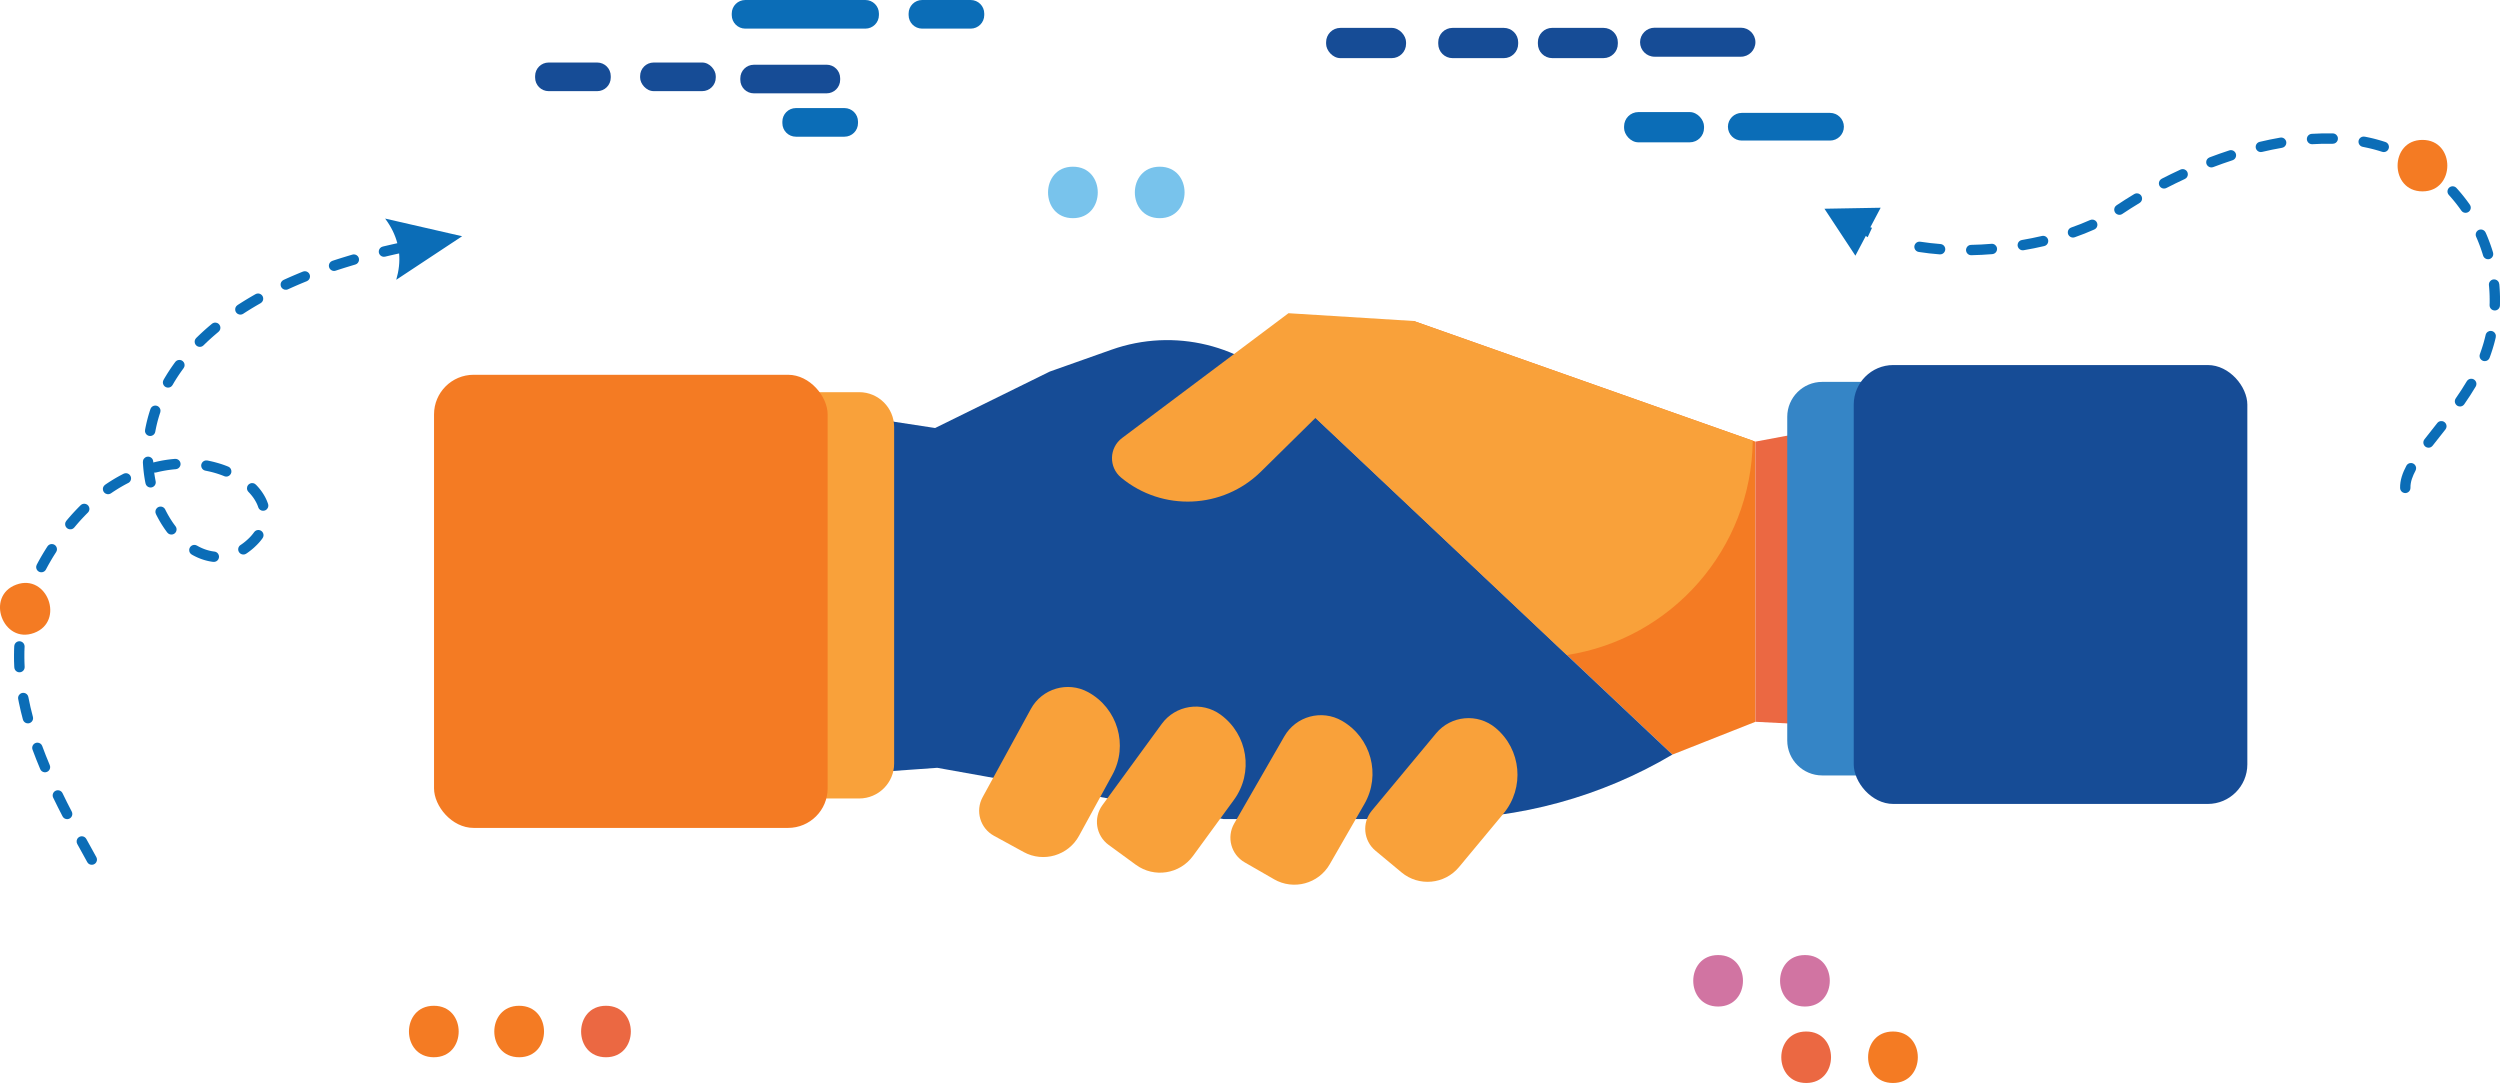 <svg xmlns="http://www.w3.org/2000/svg" id="Layer_2" data-name="Layer 2" viewBox="0 0 1281.08 554.96"><defs><style>      .cls-1, .cls-2 {        fill: #f47b23;      }      .cls-3, .cls-4 {        fill: #f9a13a;      }      .cls-5, .cls-6 {        fill: #164c96;      }      .cls-7 {        fill: #3585c6;      }      .cls-8, .cls-9 {        fill: #0b6db7;      }      .cls-4, .cls-2, .cls-10, .cls-9, .cls-6, .cls-11, .cls-12 {        fill-rule: evenodd;      }      .cls-10 {        fill: #78c3ec;      }      .cls-11 {        fill: #d174a2;      }      .cls-12 {        fill: #eb6842;      }    </style></defs><g id="Layer_1-2" data-name="Layer 1"><g><g><polygon class="cls-2" points="660.57 201.38 724.47 164.49 899.53 226.3 899.53 369.87 856.99 386.69 660.57 201.38"></polygon><polygon class="cls-12" points="954.68 215.96 899.53 226.3 899.53 369.87 954.68 372.7 954.68 215.96"></polygon><path class="cls-6" d="M660.57,201.38c-23.21-24.83-58.93-33.54-90.97-22.19l-31.67,11.22-58.75,28.92-138.04-21.12v205.18l139.13-9.94,146.73,26.27h109.27c42.47,0,84.16-11.41,120.71-33.04l-196.41-185.31Z"></path><path class="cls-4" d="M724.47,164.49l-64.22-3.99-85.26,63.95c-6.69,5.01-6.93,14.96-.49,20.29,21.14,17.52,52.11,16.18,71.67-3.09l78.31-77.16Z"></path><path class="cls-4" d="M678.21,191.2c-2.24,7.24-3.75,14.8-4.49,22.59l129.18,121.88c53.53-8.21,94.6-54.17,95.26-109.84l-173.7-61.33-46.26,26.71Z"></path><path class="cls-4" d="M524.55,436.6l-15.22-8.32c-7.07-3.86-9.66-12.72-5.8-19.78l24.72-45.22c5.73-10.48,18.87-14.33,29.35-8.6,15.13,8.27,20.69,27.24,12.41,42.37l-17.08,31.24c-5.54,10.14-18.25,13.86-28.38,8.32Z"></path><path class="cls-4" d="M582.1,443.18l-14.01-10.23c-6.51-4.75-7.93-13.87-3.18-20.37l30.39-41.62c7.04-9.65,20.57-11.76,30.21-4.72,13.93,10.17,16.97,29.7,6.81,43.62l-20.99,28.75c-6.81,9.33-19.9,11.37-29.22,4.56Z"></path><path class="cls-4" d="M652.85,450.55l-15.04-8.65c-6.98-4.01-9.38-12.92-5.37-19.9l25.69-44.67c5.96-10.36,19.17-13.92,29.53-7.96,14.95,8.6,20.09,27.68,11.5,42.63l-17.75,30.86c-5.76,10.02-18.55,13.46-28.56,7.7Z"></path><path class="cls-4" d="M718.18,447.03l-13.34-11.09c-6.19-5.15-7.03-14.34-1.89-20.53l32.95-39.63c7.63-9.18,21.27-10.43,30.45-2.8h0c13.26,11.02,15.07,30.71,4.04,43.97l-22.76,27.38c-7.38,8.88-20.57,10.1-29.45,2.71Z"></path><path class="cls-7" d="M933.76,195.69h118.08c9.89,0,17.92,8.03,17.92,17.92v165.83c0,9.89-8.03,17.92-17.92,17.92h-118.08c-9.89,0-17.92-8.03-17.92-17.92V213.61c0-9.89,8.03-17.92,17.92-17.92Z"></path><rect class="cls-5" x="949.91" y="187.06" width="201.7" height="224.91" rx="20.28" ry="20.28"></rect><path class="cls-3" d="M322.19,200.96h118.08c9.89,0,17.92,8.03,17.92,17.92v172.37c0,9.89-8.03,17.92-17.92,17.92h-118.08c-9.89,0-17.92-8.03-17.92-17.92V218.88c0-9.89,8.03-17.92,17.92-17.92Z"></path><rect class="cls-1" x="222.41" y="192.05" width="201.7" height="232.2" rx="20.28" ry="20.28"></rect></g><path class="cls-5" d="M281.15,32.04h24.88c3.83,0,6.94,3.11,6.94,6.94v.79c0,3.83-3.11,6.94-6.94,6.94h-24.88c-3.83,0-6.94-3.11-6.94-6.94v-.79c0-3.83,3.11-6.94,6.94-6.94Z"></path><rect class="cls-5" x="328.02" y="32.04" width="38.76" height="14.66" rx="6.94" ry="6.94"></rect><path class="cls-5" d="M386.29,33.16h37.3c3.83,0,6.94,3.11,6.94,6.94v.79c0,3.83-3.11,6.94-6.94,6.94h-37.3c-3.83,0-6.93-3.11-6.93-6.93v-.79c0-3.83,3.11-6.93,6.93-6.93Z"></path><path class="cls-8" d="M407.85,55.38h24.88c3.83,0,6.94,3.11,6.94,6.94v.79c0,3.83-3.11,6.94-6.94,6.94h-24.88c-3.83,0-6.94-3.11-6.94-6.94v-.79c0-3.83,3.11-6.94,6.94-6.94Z"></path><path class="cls-9" d="M1229.89,250.1c.03,.95,.57,1.81,1.41,2.26,1.81,.95,3.97-.4,3.9-2.44-.08-3.06,1.19-6.12,2.6-8.77,1.07-2.07-.81-4.4-3.06-3.8-.71,.2-1.29,.67-1.64,1.32-1.88,3.54-3.31,7.36-3.21,11.43h0Zm-279.13-119.08l-15.86-24.06,28.81-.51-5.3,10.04c.29,.03,.59,.11,.88,.24l-2.24,4.82c-.37-.17-.68-.41-.92-.71l-5.37,10.18h0Zm33.27-7.16c-1.01-.16-2.03,.28-2.61,1.13-1.09,1.61-.13,3.82,1.79,4.12,3.56,.56,7.17,.96,10.76,1.24,2.17,.17,3.6-2.21,2.45-4.06-.45-.72-1.21-1.17-2.05-1.24-3.46-.27-6.92-.66-10.35-1.19h0Zm26.02,1.61c-2.31,.05-3.46,2.84-1.85,4.51,.51,.53,1.23,.82,1.96,.8,3.59-.07,7.19-.26,10.77-.55,2.44-.21,3.32-3.31,1.36-4.78-.53-.39-1.15-.56-1.8-.51-3.47,.29-6.97,.47-10.45,.54h0Zm26.03-2.49c-2.34,.42-3.01,3.42-1.07,4.8,.59,.4,1.27,.56,1.97,.44,3.54-.6,7.08-1.31,10.57-2.13,2.24-.53,2.79-3.48,.89-4.78-.63-.42-1.37-.57-2.11-.39-3.39,.8-6.82,1.48-10.26,2.07h0Zm25.3-6.41c-2.1,.73-2.42,3.58-.53,4.76,.69,.42,1.51,.52,2.28,.26,3.43-1.2,6.78-2.52,10.09-4,2.28-1.04,2-4.34-.42-4.99-.6-.15-1.2-.1-1.76,.15-3.18,1.42-6.38,2.68-9.66,3.83h0Zm23.19-11.35c-2.01,1.35-1.32,4.47,1.08,4.84,.67,.1,1.3-.04,1.87-.42,2.91-1.95,5.87-3.82,8.87-5.63,1.93-1.16,1.62-4.04-.5-4.79-.75-.25-1.56-.18-2.24,.23-3.07,1.85-6.1,3.77-9.08,5.76h0Zm23.15-13.61c-.96,.5-1.51,1.49-1.44,2.56,.16,1.9,2.16,3.03,3.86,2.16,3.12-1.6,6.26-3.14,9.44-4.61,2.06-.94,2.06-3.89,0-4.83-.71-.32-1.5-.32-2.21,0-3.25,1.5-6.47,3.07-9.66,4.71h0Zm24.51-10.96c-2.22,.86-2.3,3.93-.13,4.91,.65,.28,1.35,.31,2.02,.06,3.27-1.24,6.57-2.41,9.9-3.5,2.13-.68,2.5-3.57,.61-4.77-.67-.43-1.49-.53-2.25-.29-3.41,1.11-6.79,2.31-10.14,3.58h0Zm25.69-7.97c-2.1,.5-2.76,3.17-1.13,4.59,.64,.56,1.52,.78,2.35,.58,3.39-.8,6.81-1.52,10.24-2.11,2.16-.38,2.97-3.04,1.37-4.55-.62-.57-1.43-.82-2.27-.68-3.54,.61-7.07,1.35-10.57,2.18h0Zm26.68-4.1c-2.07,.14-3.18,2.42-2.04,4.15,.54,.78,1.4,1.21,2.35,1.16,3.47-.21,6.92-.3,10.4-.22,2.43,.05,3.66-2.91,1.89-4.59-.49-.46-1.09-.7-1.76-.72-3.62-.09-7.23,0-10.85,.22h0Zm27.14,1.45c-2.01-.4-3.71,1.54-3.03,3.48,.32,.9,1.05,1.54,1.99,1.73l.57,.11,.66,.14,.66,.14,.66,.14,.65,.15,.65,.15,.65,.16,.65,.16,.64,.17,.64,.17,.64,.18,.63,.18,.63,.19,.63,.19,.63,.2,.39,.13c2.25,.72,4.25-1.58,3.21-3.7-.33-.64-.86-1.11-1.55-1.34l-.43-.14-.67-.21-.67-.21-.67-.2-.68-.2-.68-.19-.68-.19-.68-.18-.69-.18-.69-.17-.69-.16-.7-.16-.7-.15-.7-.15-.7-.14-.57-.11h0Zm25.65,9.32c-2.08-1.14-4.48,.74-3.86,3.03,.2,.69,.64,1.24,1.26,1.6l.78,.44,.55,.32,.54,.32,.54,.32,.54,.33,.53,.33,.53,.34,.53,.34,.52,.34,.52,.35,.52,.35,.52,.36,.51,.36,.51,.36,.5,.37,.49,.36c1.9,1.4,4.55-.18,4.21-2.52-.1-.7-.48-1.32-1.04-1.74l-.52-.38-.54-.39-.54-.39-.55-.38-.55-.38-.55-.38-.56-.37-.56-.37-.56-.36-.57-.36-.57-.35-.57-.35-.58-.35-.58-.34-.58-.34-.81-.46h0Zm21.39,16.97c-.69-.74-1.68-1.04-2.66-.78-1.92,.54-2.6,2.87-1.27,4.35l.46,.51,.41,.46,.4,.46,.4,.47,.4,.47,.39,.47,.39,.47,.39,.48,.38,.48,.38,.48,.37,.49,.37,.49,.37,.49,.36,.49,.36,.5,.58,.82c1.28,1.85,4.16,1.35,4.75-.83,.2-.76,.06-1.56-.39-2.2l-.25-.35-.38-.53-.38-.53-.39-.53-.39-.52-.4-.52-.4-.52-.4-.52-.41-.51-.41-.51-.42-.51-.42-.5-.42-.5-.43-.5-.43-.49-.44-.49-.49-.54h0Zm14.93,22.85c-.39-.88-1.22-1.48-2.19-1.57-2.02-.17-3.49,1.86-2.67,3.72l.28,.64,.24,.56,.24,.56,.23,.57,.23,.57,.22,.57,.22,.57,.22,.57,.21,.57,.21,.58,.2,.58,.2,.58,.19,.58,.19,.58,.19,.58,.29,.96c.27,.91,.97,1.57,1.89,1.82,2,.51,3.79-1.35,3.21-3.33l-.12-.41-.19-.63-.2-.62-.2-.62-.21-.62-.21-.62-.22-.62-.22-.61-.23-.61-.23-.61-.23-.61-.24-.61-.24-.61-.25-.6-.25-.6-.26-.6-.3-.68h0Zm6.98,26.4c-.23-2.38-3.23-3.27-4.72-1.41-.44,.55-.63,1.21-.57,1.91l.08,.83,.05,.62,.05,.62,.04,.62,.04,.62,.03,.62,.03,.62,.02,.62,.02,.62v.62s.02,.63,.02,.63v.63s0,.63,0,.63v.63s-.02,.63-.02,.63l-.02,.7c-.05,1.57,1.2,2.81,2.77,2.76,1.38-.06,2.48-1.16,2.54-2.55l.02-.78v-.67s.02-.67,.02-.67v-.67s0-.67,0-.67v-.67s-.02-.67-.02-.67l-.02-.67-.02-.67-.03-.66-.03-.66-.04-.66-.04-.66-.05-.66-.05-.66-.08-.87h0Zm-1.8,27.26c.55-2.31-1.98-4.13-4-2.86-.59,.38-1,.95-1.17,1.63l-.1,.44-.15,.63-.16,.63-.16,.63-.17,.63-.17,.63-.18,.63-.19,.63-.19,.63-.2,.63-.2,.63-.21,.63-.21,.63-.22,.63-.22,.63-.22,.61c-.78,2.09,1.23,4.16,3.34,3.44,.77-.27,1.35-.83,1.64-1.59l.24-.65,.24-.67,.23-.67,.23-.67,.22-.67,.22-.67,.21-.67,.2-.67,.2-.67,.19-.67,.19-.67,.18-.67,.17-.67,.17-.67,.16-.67,.1-.44h0Zm-10.26,25.26c1.1-1.9-.37-4.21-2.56-4-.84,.09-1.57,.56-2.01,1.28-1.78,3-3.68,5.9-5.66,8.76-1.29,1.86,.18,4.37,2.44,4.16,.78-.08,1.47-.48,1.92-1.13,2.06-2.96,4.03-5.98,5.87-9.08h0Zm-15.51,21.97c1.48-1.9-.09-4.61-2.5-4.27-.68,.11-1.25,.44-1.68,.98-2.19,2.79-4.41,5.56-6.59,8.37-1.33,1.71-.13,4.23,2.04,4.28,.85,.02,1.64-.36,2.16-1.03,2.17-2.79,4.38-5.55,6.56-8.33Z"></path><path class="cls-9" d="M44.71,441.79c1.15,2.06,4.22,1.71,4.88-.56,.19-.68,.11-1.4-.23-2.02-1.72-3.09-3.43-6.19-5.12-9.29-.85-1.52-2.83-1.85-4.12-.69-.9,.83-1.12,2.16-.54,3.24,1.7,3.12,3.42,6.22,5.14,9.32h0ZM236.79,121.05l-39.44-9.05c3.03,4.05,5.11,8.26,6.25,12.63l-2.44,.54-2.29,.53-2.27,.53-.49,.12c-1.06,.26-1.83,1.12-1.99,2.19-.27,1.88,1.42,3.41,3.26,2.97l.46-.11,2.24-.53,2.26-.52,2.18-.48c.38,4.33-.11,8.83-1.47,13.5l33.76-22.32h0Zm-54.71,14.51c2.18-.64,2.59-3.55,.68-4.78-.66-.41-1.43-.53-2.19-.31l-1.25,.37-2.05,.62-2.03,.62-2,.63-1.98,.64-.93,.31c-2.27,.78-2.45,3.88-.28,4.93,.63,.29,1.31,.33,1.97,.11l.89-.3,1.94-.63,1.97-.62,1.99-.61,2.01-.61,1.25-.37h0Zm-24.87,8.54c.95-.39,1.6-1.29,1.65-2.31,.11-1.94-1.85-3.35-3.65-2.61l-.72,.29-1.75,.72-1.73,.73-1.71,.73-1.68,.74-1.66,.75-.64,.29c-2.25,1.06-1.96,4.33,.45,4.98,.61,.15,1.22,.1,1.79-.16l.59-.27,1.62-.73,1.64-.72,1.66-.72,1.69-.71,1.71-.7,.72-.29h0Zm-23.66,11.26c2.06-1.18,1.67-4.26-.63-4.88-.67-.18-1.38-.08-1.99,.26l-.39,.22-1.43,.82-1.4,.82-1.38,.83-1.36,.83-1.34,.84-1.32,.84-.61,.4c-1.91,1.27-1.44,4.19,.79,4.79,.75,.19,1.49,.07,2.14-.35l.56-.37,1.28-.82,1.3-.81,1.32-.81,1.34-.8,1.36-.8,1.38-.79,.39-.22h0Zm-21.55,14.64c1.75-1.47,.95-4.32-1.31-4.66-.77-.11-1.5,.1-2.1,.59l-.62,.52-1.07,.9-1.05,.91-1.03,.91-1.01,.92-.99,.92-.97,.92-.96,.93-.36,.35c-.73,.73-.96,1.79-.63,2.76,.66,1.85,3,2.38,4.39,1l.31-.31,.91-.88,.93-.88,.95-.88,.97-.88,.99-.87,1.01-.87,1.02-.87,.62-.52h0Zm-17.91,18.65c1.44-1.99-.35-4.7-2.75-4.15-.64,.15-1.16,.5-1.55,1.02l-.44,.59-.69,.96-.68,.97-.66,.97-.64,.97-.63,.97-.61,.97-.59,.97-.58,.97-.46,.8c-.48,.85-.46,1.87,.05,2.7,1.06,1.72,3.58,1.68,4.57-.08l.43-.74,.54-.92,.56-.91,.58-.92,.59-.91,.61-.91,.62-.91,.64-.91,.66-.91,.43-.59h0Zm-11.96,22.65c.33-1.04,0-2.14-.82-2.85-1.46-1.21-3.65-.58-4.24,1.22l-.26,.78-.31,.97-.29,.97-.28,.97-.26,.97-.25,.97-.24,.96-.22,.96-.21,.96-.2,.96-.18,.96-.04,.22c-.38,2.28,2.11,3.92,4.06,2.68,.63-.42,1.05-1.04,1.18-1.78l.2-1.04,.18-.89,.19-.89,.21-.9,.22-.9,.23-.9,.25-.9,.26-.9,.27-.9,.29-.91,.26-.78h0Zm-3.6,25.22c-.13-2.48-3.26-3.45-4.78-1.47-.37,.51-.55,1.08-.53,1.72l.05,.98,.06,.89,.07,.89,.08,.88,.09,.88,.1,.87,.11,.87,.12,.86,.13,.86,.14,.85,.15,.85,.16,.84,.09,.42c.46,2.13,3.13,2.84,4.58,1.21,.56-.64,.79-1.48,.61-2.32l-.07-.36-.15-.78-.14-.78-.13-.79-.12-.79-.13-.95c.33,.05,.68,.03,1.03-.06l.76-.18,.61-.14,.61-.14,.61-.13,.61-.12,.61-.12,.61-.11,.6-.1,.6-.1,.6-.09,.6-.08,.6-.08,.6-.07,.59-.07,.59-.06,.84-.07c1.02-.09,1.89-.75,2.26-1.7,.69-1.84-.75-3.74-2.71-3.59l-.89,.08-.64,.06-.65,.07-.65,.08-.65,.08-.65,.09-.65,.1-.65,.1-.66,.11-.66,.12-.66,.13-.66,.13-.66,.14-.66,.15-.66,.15-.86,.21c-.06,.02-.12,.03-.18,.05l-.03-.51h0Zm6.13,24.54c-.82-1.64-2.98-1.98-4.27-.69-.8,.82-.99,2.02-.49,3.04l.09,.19,.35,.7,.36,.69,.37,.68,.37,.68,.38,.67,.39,.66,.39,.65,.4,.64,.41,.63,.41,.63,.42,.62,.43,.61,.43,.6,.44,.59,.19,.25c.66,.84,1.73,1.21,2.77,.94,1.85-.49,2.59-2.68,1.43-4.2l-.15-.19-.4-.53-.39-.54-.39-.55-.38-.56-.37-.57-.37-.57-.36-.58-.36-.59-.35-.6-.35-.61-.34-.62-.33-.62-.33-.63-.32-.64-.09-.19h0Zm16.21,18.49c-2-1.1-4.37,.69-3.86,2.93,.17,.74,.65,1.37,1.32,1.74l.51,.29,.57,.3,.57,.29,.58,.28,.58,.27,.58,.25,.59,.24,.59,.23,.59,.21,.6,.2,.6,.19,.6,.17,.61,.16,.61,.15,.61,.13,.61,.12,.61,.1,.61,.09,.35,.04c2.33,.23,3.8-2.41,2.37-4.28-.45-.58-1.09-.93-1.82-1.01l-.22-.03-.49-.07-.49-.08-.49-.09-.49-.11-.49-.12-.49-.13-.49-.14-.49-.15-.49-.16-.49-.18-.49-.19-.49-.2-.48-.21-.48-.22-.48-.23-.48-.25-.48-.26-.51-.29h0Zm22.33-.23c-1.1,.77-1.46,2.22-.84,3.41,.73,1.42,2.56,1.87,3.87,.95l.41-.28,.47-.33,.46-.34,.45-.34,.44-.34,.43-.34,.42-.35,.41-.35,.4-.35,.39-.36,.38-.36,.37-.36,.37-.36,.36-.37,.35-.37,.34-.37,.33-.37,.32-.38,.31-.38,.3-.38,.29-.38,.35-.49c.52-.76,.6-1.74,.22-2.58-.85-1.89-3.46-2.11-4.62-.4l-.23,.32-.23,.3-.24,.3-.24,.3-.25,.3-.26,.3-.27,.3-.28,.3-.29,.3-.3,.3-.31,.3-.32,.3-.33,.3-.34,.3-.35,.3-.36,.3-.37,.3-.38,.3-.39,.29-.4,.29-.41,.29-.41,.28h0Zm9.13-19.36c.76,2.21,3.81,2.42,4.88,.34,.33-.65,.38-1.38,.15-2.07l-.09-.26-.14-.39-.15-.39-.15-.39-.16-.39-.17-.38-.18-.38-.18-.38-.19-.38-.2-.37-.21-.37-.21-.37-.22-.37-.23-.36-.23-.36-.24-.36-.25-.36-.25-.35-.26-.35-.27-.35-.27-.35-.28-.34-.29-.34-.29-.34-.3-.33-.31-.33-.31-.33-.22-.22c-1.69-1.69-4.56-.49-4.55,1.9,.01,.7,.28,1.33,.77,1.84l.16,.17,.26,.27,.25,.28,.25,.28,.24,.28,.24,.28,.23,.28,.22,.28,.22,.28,.21,.28,.21,.29,.2,.29,.19,.29,.19,.29,.18,.29,.17,.29,.17,.29,.16,.29,.16,.29,.15,.29,.14,.29,.14,.29,.13,.29,.12,.29,.12,.29,.11,.29,.1,.29,.09,.26h0Zm-17.38-15.92c2.21,.88,4.37-1.36,3.41-3.55-.29-.64-.79-1.13-1.44-1.39l-.38-.15-.5-.2-.5-.19-.51-.19-.51-.18-.51-.18-.52-.17-.52-.17-.53-.16-.53-.16-.53-.15-.54-.15-.54-.15-.54-.14-.55-.14-.55-.13-.56-.13-.56-.12-.56-.12-.75-.15c-2.37-.41-4.03,2.25-2.61,4.19,.42,.56,.98,.9,1.66,1.03l.65,.13,.51,.11,.51,.11,.5,.11,.5,.12,.5,.12,.49,.13,.49,.13,.49,.14,.48,.14,.48,.14,.47,.15,.47,.15,.47,.16,.46,.16,.46,.16,.46,.17,.45,.17,.45,.18,.38,.15h0Zm-49.21,3.46c.8-.42,1.32-1.18,1.42-2.09,.21-2.11-1.98-3.6-3.87-2.63l-.54,.28-.68,.36-.68,.36-.68,.37-.68,.38-.68,.39-.68,.4-.68,.41-.68,.42-.67,.42-.68,.43-.67,.44-.67,.45-.77,.53c-1.96,1.4-1.23,4.44,1.15,4.8,.68,.09,1.34-.06,1.91-.46l.69-.47,.63-.42,.63-.41,.63-.4,.63-.4,.63-.39,.63-.38,.63-.37,.63-.36,.63-.36,.63-.35,.63-.34,.63-.33,.54-.28h0Zm-20.68,15.16c1.64-1.67,.5-4.48-1.84-4.53-.73,0-1.4,.26-1.92,.78l-.54,.54-.65,.65-.64,.66-.64,.67-.64,.68-.64,.69-.64,.7-.63,.71-.63,.72-.63,.73-.6,.71-.43,.52c-1.54,1.87,.01,4.66,2.42,4.33,.66-.09,1.24-.42,1.67-.93l.41-.49,.58-.69,.6-.7,.6-.69,.6-.68,.61-.67,.61-.66,.61-.65,.61-.64,.61-.63,.61-.62,.54-.54h0Zm-16.28,20.21c1.14-1.78-.17-4.13-2.29-4.09-.89,.02-1.71,.48-2.19,1.23l-.4,.63-.45,.71-.44,.71-.44,.71-.43,.71-.42,.71-.42,.71-.41,.71-.4,.71-.4,.71-.39,.71-.38,.71-.49,.93c-1.04,2.05,.79,4.36,3.03,3.79,.74-.2,1.33-.67,1.69-1.35l.45-.86,.37-.68,.37-.68,.38-.68,.39-.68,.39-.68,.4-.68,.4-.68,.41-.68,.42-.68,.43-.68,.43-.68,.4-.63h0Zm-11.37,23.21c.72-2.15-1.43-4.16-3.53-3.29-.71,.29-1.26,.88-1.51,1.62l-.14,.42-.23,.71-.23,.71-.22,.71-.22,.71-.21,.71-.2,.71-.2,.71-.19,.71-.19,.71-.18,.71-.18,.71-.17,.71-.16,.71-.2,.88c-.39,1.87,1.24,3.52,3.12,3.16,1.05-.22,1.85-1.01,2.08-2.05l.18-.8,.16-.67,.16-.67,.17-.67,.17-.67,.18-.67,.18-.67,.19-.67,.19-.67,.2-.67,.2-.67,.21-.67,.22-.67,.22-.67,.14-.42h0Zm-4.8,25.29c.05-1.16-.65-2.2-1.74-2.61-1.7-.61-3.48,.57-3.57,2.38l-.03,.56-.03,.7-.02,.7-.02,.7v.7s-.02,.7-.02,.7v.7s0,.7,0,.7v.7s.01,.7,.01,.7v.7s.03,.7,.03,.7l.02,.7,.03,.7,.03,.7,.03,.5c.11,2.14,2.6,3.27,4.29,1.94,.68-.54,1.06-1.37,1.01-2.23l-.05-1.14-.03-.67-.02-.67-.02-.67v-.67s-.02-.67-.02-.67v-.67s0-.67,0-.67v-.67s.01-.67,.01-.67v-.67s.03-.67,.03-.67l.02-.67,.03-.67,.03-.56h0Zm1.93,25.82c-.44-2.32-3.47-2.95-4.81-1-.4,.59-.55,1.29-.41,1.99l.27,1.41,.14,.69c.59,2.84,1.25,5.65,2.01,8.45,.26,.95,1,1.66,1.95,1.89,1.96,.46,3.7-1.34,3.17-3.28-.9-3.36-1.68-6.74-2.33-10.15h0Zm7.11,25.11c-.81-2.18-3.83-2.35-4.87-.27-.33,.66-.37,1.41-.12,2.1,1.24,3.37,2.56,6.7,3.95,10,.37,.89,1.19,1.49,2.14,1.61,2.02,.22,3.54-1.79,2.75-3.67-1.36-3.23-2.65-6.48-3.86-9.77h0Zm10.39,24.15c-.72-1.48-2.59-1.95-3.93-1.01-1.06,.75-1.42,2.16-.85,3.33,1.55,3.21,3.15,6.4,4.79,9.56,.51,.97,1.51,1.52,2.6,1.43,1.88-.18,2.98-2.19,2.12-3.87-1.64-3.09-3.2-6.29-4.73-9.44Z"></path><path class="cls-9" d="M937.78,72.03h-45.25c-3.9,0-7.09-3.19-7.09-7.09s3.19-7.09,7.09-7.09h45.25c3.9,0,7.09,3.19,7.09,7.09s-3.19,7.09-7.09,7.09Z"></path><rect class="cls-5" x="679.54" y="14.29" width="40.97" height="15.5" rx="7.33" ry="7.33"></rect><path class="cls-5" d="M744.33,14.29h26.3c4.05,0,7.33,3.29,7.33,7.33v.84c0,4.05-3.29,7.33-7.33,7.33h-26.3c-4.05,0-7.33-3.29-7.33-7.33v-.84c0-4.05,3.29-7.33,7.33-7.33Z"></path><path class="cls-5" d="M795.4,14.29h26.3c4.05,0,7.33,3.29,7.33,7.33v.83c0,4.05-3.29,7.33-7.33,7.33h-26.31c-4.05,0-7.33-3.29-7.33-7.33v-.84c0-4.05,3.29-7.33,7.33-7.33Z"></path><rect class="cls-8" x="832.23" y="57.43" width="40.97" height="15.5" rx="7.33" ry="7.33"></rect><path class="cls-6" d="M892.1,29.06h-44.25c-4.09,0-7.43-3.34-7.43-7.43s3.34-7.43,7.43-7.43h44.25c4.09,0,7.43,3.34,7.43,7.43s-3.34,7.43-7.43,7.43Z"></path><path class="cls-8" d="M381.91,0h61.54C447.28,0,450.39,3.11,450.39,6.94v.79c0,3.83-3.11,6.94-6.94,6.94h-61.54c-3.83,0-6.94-3.11-6.94-6.94v-.79C374.97,3.11,378.08,0,381.91,0Z"></path><path class="cls-8" d="M472.54,0h24.88c3.83,0,6.94,3.11,6.94,6.94v.79c0,3.83-3.11,6.94-6.94,6.94h-24.88c-3.83,0-6.94-3.11-6.94-6.94v-.79C465.6,3.11,468.71,0,472.54,0Z"></path><path class="cls-2" d="M1241.35,98.07c16.97,0,17-26.38,0-26.38s-17,26.38,0,26.38Z"></path><path class="cls-2" d="M17.45,324.34c15.92-5.88,6.8-30.63-9.14-24.74s-6.8,30.63,9.14,24.74Z"></path><path class="cls-2" d="M266.04,541.77c16.97,0,17-26.38,0-26.38s-17,26.38,0,26.38Z"></path><path class="cls-12" d="M310.53,541.77c16.97,0,17-26.38,0-26.38s-17,26.38,0,26.38Z"></path><path class="cls-2" d="M222.31,541.77c16.97,0,17-26.38,0-26.38s-17,26.38,0,26.38Z"></path><path class="cls-10" d="M549.8,111.8c16.97,0,17-26.38,0-26.38s-17,26.38,0,26.38Z"></path><path class="cls-10" d="M594.28,111.8c16.97,0,17-26.38,0-26.38s-17,26.38,0,26.38Z"></path><path class="cls-11" d="M880.42,515.78c16.97,0,17-26.38,0-26.38s-17,26.38,0,26.38Z"></path><path class="cls-11" d="M924.91,515.78c16.97,0,17-26.38,0-26.38s-17,26.38,0,26.38Z"></path><path class="cls-12" d="M925.54,554.96c16.97,0,17-26.38,0-26.38s-17,26.38,0,26.38Z"></path><path class="cls-2" d="M970.02,554.96c16.97,0,17-26.38,0-26.38s-17,26.38,0,26.38Z"></path></g></g></svg>